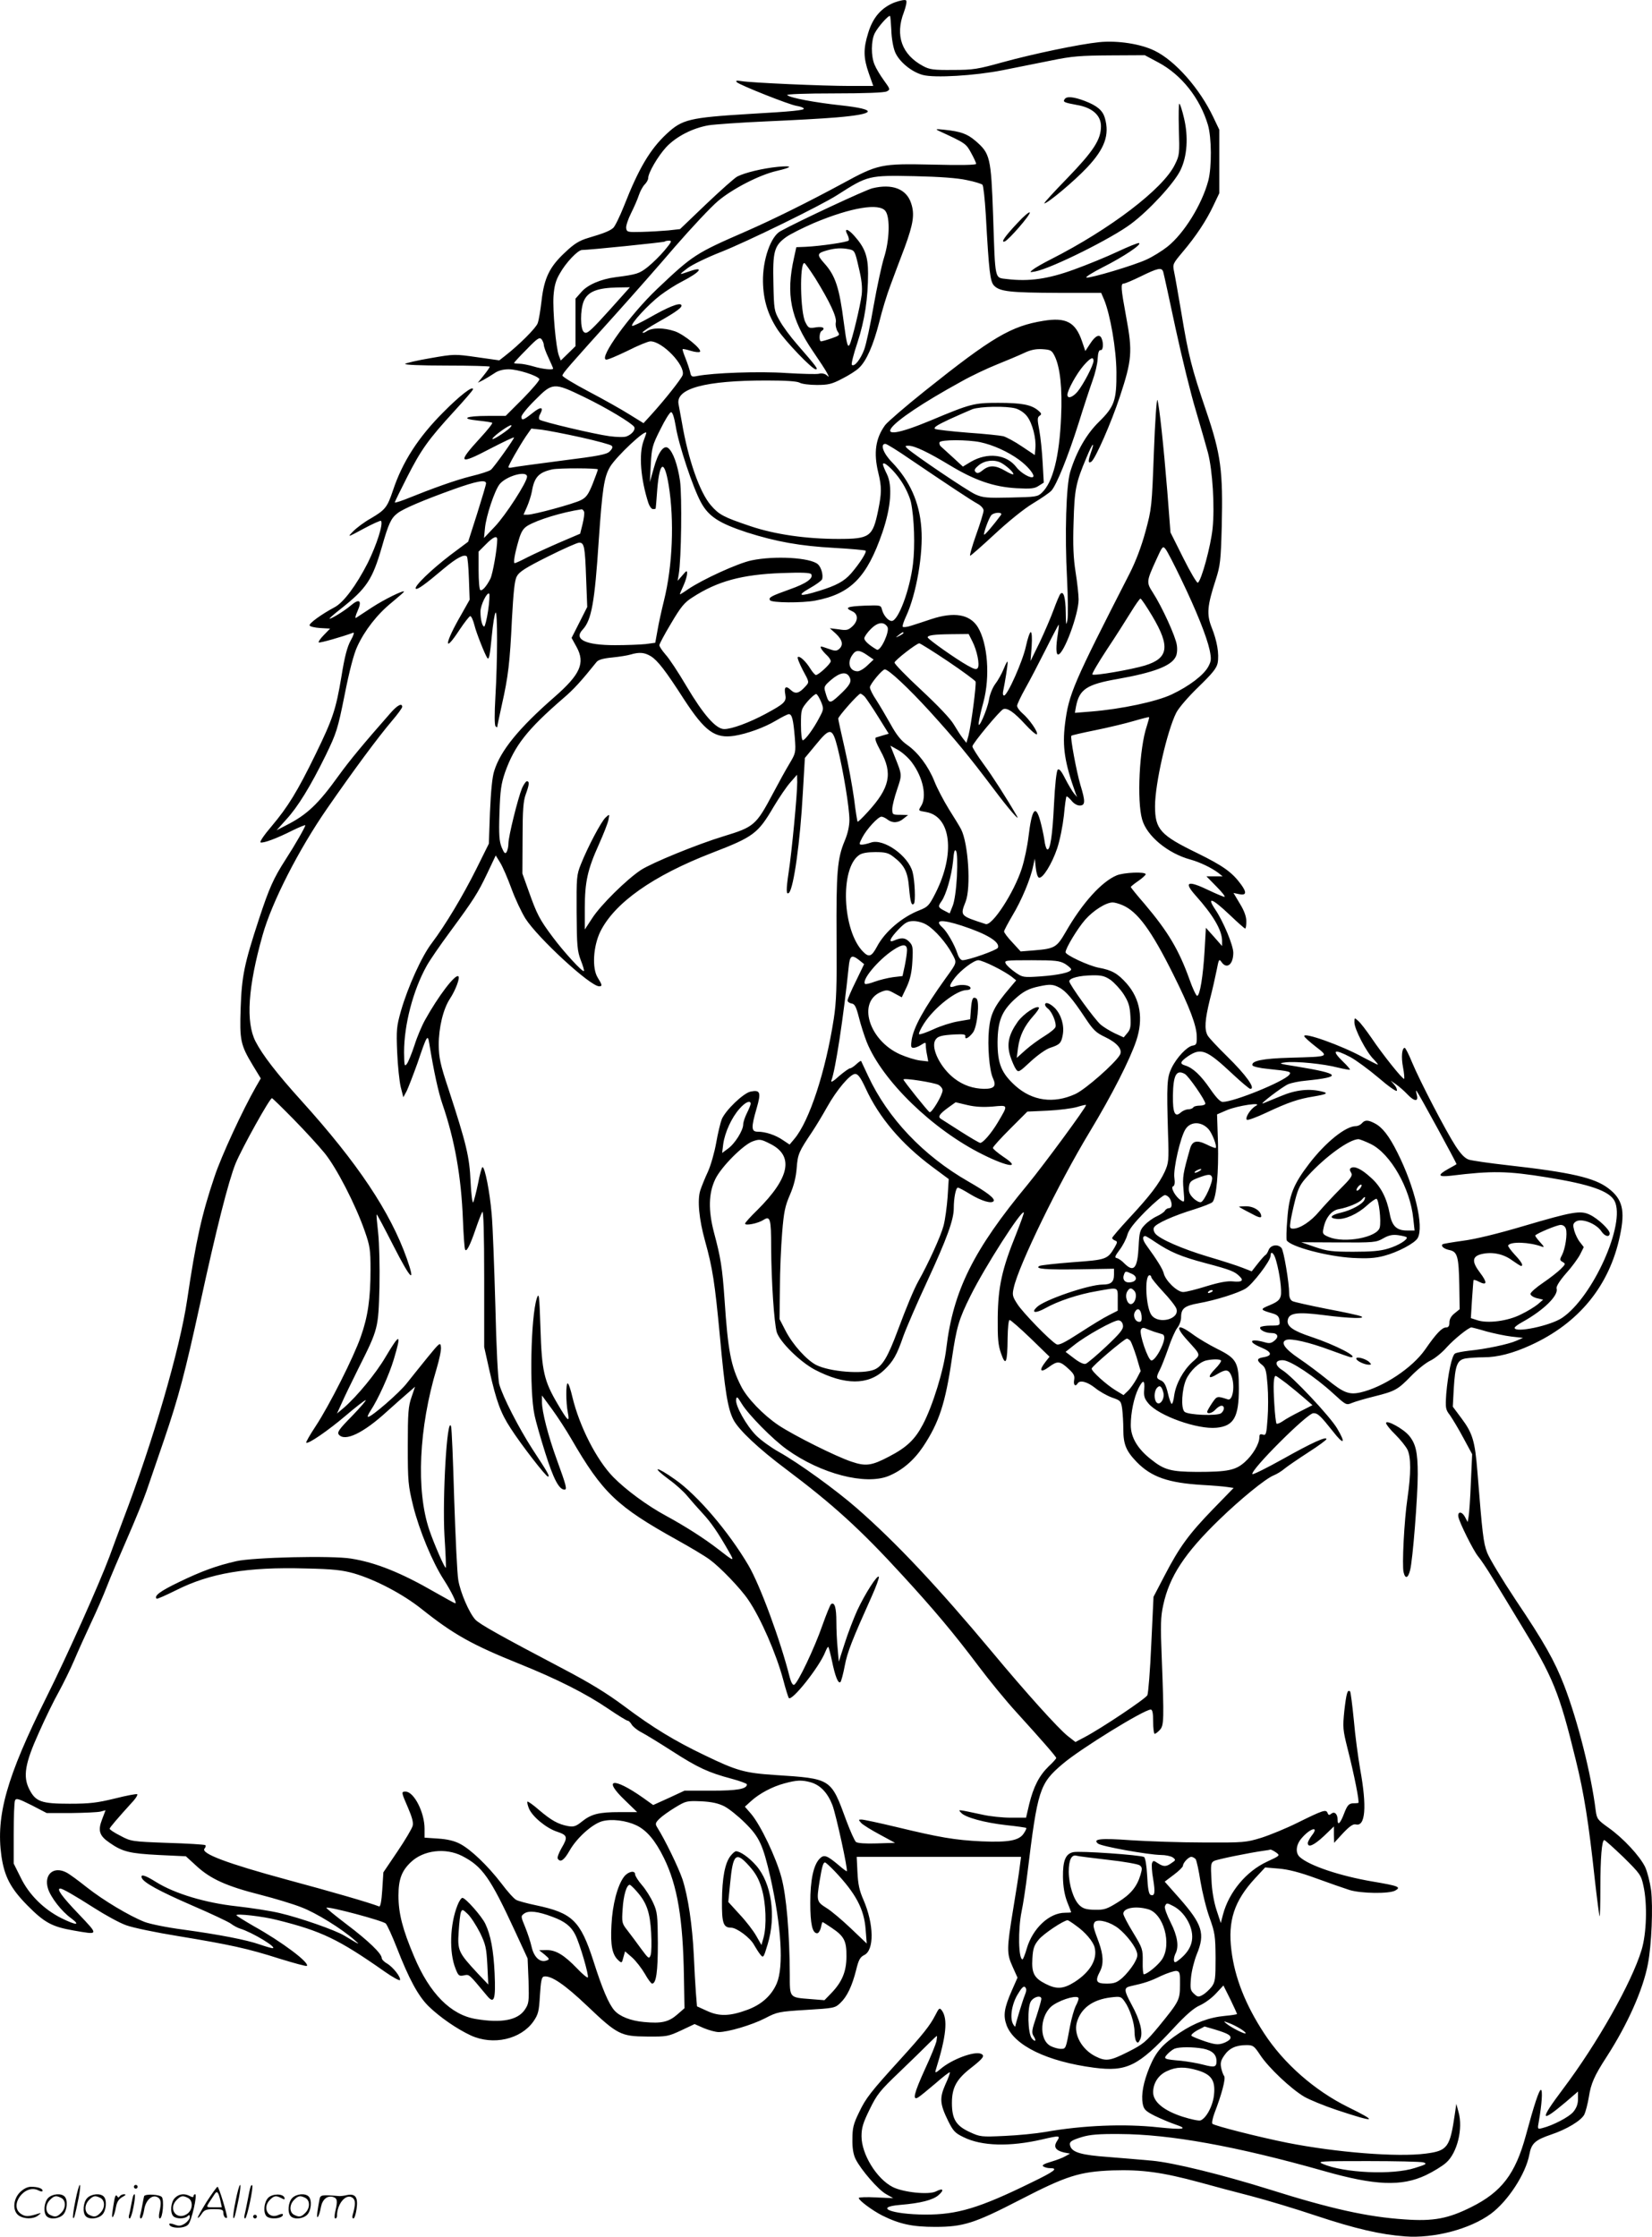 <svg version="1.0" xmlns="http://www.w3.org/2000/svg"
  viewBox="0 0 886.558 1199.872"
 preserveAspectRatio="xMidYMid meet">
<g transform="translate(-0.156,1200.111) scale(0.1,-0.1)"
fill="#000000" stroke="none">
<path d="M4802 11988 c-70 -28 -116 -80 -141 -163 -27 -86 -26 -134 3 -217
l24 -68 -127 0 c-143 0 -528 17 -581 26 -26 4 -32 3 -24 -6 15 -15 281 -121
321 -127 19 -3 36 -9 38 -14 6 -9 -61 -16 -290 -29 -325 -20 -362 -29 -446
-107 -89 -83 -150 -186 -228 -385 -23 -58 -50 -113 -59 -120 -19 -16 -48 -28
-136 -54 -46 -14 -74 -31 -122 -77 -83 -77 -112 -137 -126 -258 -6 -52 -15
-107 -21 -122 -9 -26 -102 -118 -174 -174 l-32 -25 -120 17 c-119 17 -122 17
-248 -5 -71 -12 -132 -26 -137 -31 -6 -5 83 -9 222 -9 128 0 232 -3 232 -6 0
-3 -14 -24 -32 -46 l-32 -40 30 15 c16 9 43 25 59 36 20 14 46 21 77 21 48 0
152 -33 164 -52 4 -5 -36 -52 -87 -104 l-94 -94 -95 0 c-119 0 -151 -15 -54
-25 38 -4 72 -9 77 -12 4 -2 -25 -39 -64 -81 -126 -137 -116 -147 55 -57 70
36 126 63 126 59 0 -9 -107 -159 -124 -173 -8 -7 -57 -23 -108 -35 -83 -21
-196 -61 -355 -125 -29 -11 -53 -18 -53 -15 0 3 30 64 66 135 75 147 112 200
253 354 56 61 101 113 101 118 0 21 -71 -34 -159 -123 -135 -135 -220 -267
-271 -421 -30 -89 -41 -103 -117 -148 -38 -21 -81 -54 -98 -72 -30 -31 -29
-31 58 16 48 26 91 45 93 42 14 -14 -23 -129 -71 -226 -62 -121 -130 -213
-179 -238 -69 -37 -137 -86 -133 -97 2 -6 27 -12 57 -14 l53 -3 -33 -34 c-19
-19 -31 -37 -28 -40 4 -5 129 31 185 52 7 3 2 -15 -13 -41 -19 -34 -33 -87
-50 -193 -30 -180 -47 -229 -139 -418 -97 -199 -149 -283 -235 -385 -41 -48
-67 -86 -60 -88 15 -5 86 21 173 65 37 18 67 30 67 27 0 -9 -56 -107 -106
-184 -65 -101 -88 -153 -143 -320 -79 -241 -92 -305 -98 -476 -6 -174 -1 -198
66 -309 l42 -69 -26 -45 c-72 -126 -185 -370 -222 -481 -69 -204 -100 -344
-147 -661 -39 -265 -184 -763 -345 -1184 -23 -60 -55 -148 -72 -194 -55 -147
-226 -530 -339 -756 -213 -427 -271 -634 -241 -850 16 -110 49 -174 140 -266
91 -92 132 -114 247 -134 138 -24 137 -27 25 91 -87 91 -118 134 -96 134 12 0
75 -36 180 -103 61 -39 139 -82 174 -94 35 -13 160 -39 278 -58 278 -46 372
-66 544 -121 78 -24 144 -42 147 -39 17 16 -133 129 -286 214 -50 29 -92 55
-92 58 0 10 143 -6 220 -26 236 -59 327 -102 575 -276 44 -31 81 -51 83 -46 5
16 -36 68 -68 88 -17 9 -30 23 -30 30 0 24 -72 93 -187 180 -62 47 -112 88
-110 90 10 9 306 -70 319 -85 8 -9 34 -66 58 -127 67 -172 116 -262 172 -317
61 -59 151 -121 226 -156 120 -55 268 -21 336 75 26 38 30 53 35 140 5 77 9
98 21 101 39 7 112 -43 232 -157 163 -155 181 -164 323 -165 105 -1 113 1 182
33 l72 34 50 -22 c27 -11 63 -21 79 -21 51 0 179 38 249 74 65 34 74 36 221
45 149 9 155 10 183 37 37 35 63 91 85 177 13 54 21 69 43 80 55 26 53 165 -4
297 -22 49 -29 85 -32 148 l-4 82 441 0 441 0 -7 -53 c-3 -28 -19 -130 -35
-226 -35 -214 -36 -239 -3 -311 l26 -58 -30 -68 c-42 -96 -48 -135 -28 -189
42 -108 218 -193 468 -226 176 -23 238 8 423 207 70 76 113 113 145 127 25 11
64 39 86 63 l41 44 37 -74 c20 -41 36 -77 36 -79 0 -2 -29 -7 -64 -10 -86 -8
-163 -37 -244 -91 -93 -62 -126 -100 -161 -183 -34 -83 -46 -148 -37 -198 6
-30 15 -39 64 -64 31 -15 82 -37 112 -47 72 -24 42 -29 -91 -15 -184 20 -407
11 -609 -25 -47 -8 -144 -18 -216 -21 -126 -6 -133 -5 -187 20 -75 34 -97 70
-97 157 0 83 25 128 104 189 65 51 75 65 51 75 -37 14 -155 -30 -215 -81 -27
-23 -32 -24 -27 -7 57 182 66 274 33 320 -13 16 -15 14 -36 -27 -27 -53 -66
-102 -185 -233 -161 -177 -187 -210 -223 -286 -31 -63 -36 -85 -36 -145 -1
-47 5 -82 17 -106 28 -57 123 -167 165 -189 l37 -21 -92 4 c-51 3 -93 1 -93
-3 0 -13 73 -67 126 -94 93 -46 161 -61 284 -61 151 0 211 19 455 145 250 129
319 151 497 158 158 5 268 -10 467 -64 69 -19 195 -53 278 -74 84 -22 240 -69
347 -105 211 -70 345 -101 477 -111 156 -12 349 39 461 121 92 68 188 215 207
319 11 59 31 77 116 106 84 28 162 75 179 108 7 15 18 57 24 93 11 72 29 114
96 217 111 172 195 359 221 497 20 102 28 308 17 397 -6 43 -20 98 -32 124
-29 59 -117 154 -196 210 -59 42 -63 48 -69 92 -24 195 -97 484 -170 673 -51
131 -106 229 -260 458 -73 110 -142 224 -153 254 -20 53 -25 96 -52 434 -13
164 -26 206 -85 285 l-47 63 5 95 c8 129 18 156 65 164 20 3 63 6 96 6 74 0
156 21 252 65 259 118 423 319 479 587 29 136 14 197 -63 255 -74 56 -199 85
-537 123 -99 11 -194 25 -210 30 -22 7 -43 29 -72 73 -52 80 -192 349 -234
450 -17 42 -35 77 -39 77 -15 0 -20 -49 -9 -105 6 -31 8 -59 6 -61 -6 -7 -117
132 -176 220 -27 39 -58 80 -70 90 -21 19 -21 19 -21 -8 0 -35 64 -159 103
-197 15 -16 26 -29 22 -29 -3 0 -38 18 -78 39 -118 65 -325 138 -316 113 2 -6
30 -31 62 -56 71 -55 74 -53 -138 -59 -147 -4 -210 -17 -202 -41 2 -6 39 -15
83 -19 118 -12 128 -15 114 -32 -31 -37 -296 -145 -357 -145 -13 0 -35 23 -68
71 -49 71 -91 111 -132 124 -32 9 -29 20 14 50 71 47 100 35 241 -97 46 -43
88 -78 93 -78 31 0 -22 74 -125 175 -51 50 -98 100 -104 112 -18 33 -14 84 12
191 14 53 30 125 37 160 11 58 13 61 26 42 28 -40 63 -13 63 50 0 40 -53 167
-96 231 -49 73 -18 62 75 -26 43 -41 81 -75 85 -75 3 0 6 17 6 38 0 26 -11 57
-35 96 l-34 57 28 -6 c41 -9 45 7 13 51 -48 66 -96 100 -234 168 -200 97 -228
128 -228 253 0 120 65 404 114 501 14 27 65 86 120 139 74 72 96 99 102 127 9
49 -3 119 -32 191 -28 71 -24 116 22 257 24 75 27 101 32 284 7 300 -4 386
-83 619 -79 232 -96 300 -134 530 -17 99 -34 198 -39 220 -8 39 -6 42 45 103
73 86 129 171 166 250 l32 67 0 170 0 170 -32 67 c-73 154 -204 303 -315 357
-75 37 -200 56 -298 46 -107 -11 -355 -63 -515 -107 -137 -38 -160 -42 -270
-42 -104 -1 -125 2 -160 21 -114 61 -151 164 -103 288 12 33 17 59 12 64 -5 5
-32 0 -62 -11z m-17 -150 c1 -41 10 -92 20 -116 21 -51 88 -107 149 -123 62
-17 279 -4 426 25 69 14 186 37 260 52 116 24 161 27 320 28 l185 1 73 -39
c124 -66 223 -191 266 -335 20 -68 21 -226 2 -299 -34 -128 -130 -283 -219
-354 -29 -23 -79 -54 -112 -69 -66 -31 -301 -101 -323 -97 -8 2 32 27 89 56
109 55 211 123 193 129 -6 2 -57 -19 -115 -46 -57 -27 -162 -70 -234 -96 -140
-51 -241 -65 -359 -51 -68 9 -63 -17 -75 344 -11 309 -16 330 -94 397 -44 38
-80 51 -167 60 -46 5 -51 4 -30 -6 143 -66 146 -68 173 -118 15 -27 27 -53 27
-59 0 -6 -80 -8 -233 -4 -280 6 -292 3 -487 -103 -183 -99 -371 -192 -515
-255 -271 -118 -285 -127 -478 -310 -145 -138 -313 -370 -273 -378 8 -2 59 20
115 47 55 28 111 51 123 51 65 0 189 -130 173 -181 -7 -20 -91 -127 -167 -211
l-43 -47 -76 47 c-41 26 -139 81 -217 122 -78 41 -142 80 -142 86 0 12 30 46
286 330 89 99 233 262 320 364 88 101 190 210 228 242 79 67 224 141 315 162
87 20 90 30 6 22 -80 -8 -176 -31 -217 -52 -15 -8 -90 -75 -167 -148 l-140
-134 -63 -7 c-35 -3 -99 -7 -143 -8 -75 -2 -80 -1 -83 20 -2 12 10 48 26 80
16 32 35 75 42 97 7 21 21 47 31 57 11 11 19 26 19 34 0 29 52 118 97 167 54
57 141 102 228 117 33 5 173 15 310 21 138 6 305 15 373 21 218 18 227 43 26
65 -139 15 -273 40 -288 55 -6 5 96 9 253 9 165 0 270 4 282 11 19 10 18 12
-16 59 -19 26 -42 64 -50 84 -20 47 -19 129 1 169 18 35 75 99 82 92 2 -2 5
-37 7 -77z m405 -803 c41 -8 79 -20 84 -25 5 -5 13 -78 18 -162 17 -307 23
-358 45 -380 31 -31 87 -37 341 -38 l233 0 16 -37 c33 -80 65 -264 66 -388 1
-151 -10 -185 -95 -268 -66 -65 -119 -157 -153 -267 -22 -73 -30 -335 -17
-575 5 -99 6 -198 2 -220 -7 -34 -8 -28 -9 40 -1 81 -12 119 -29 100 -5 -6
-21 -44 -36 -85 -15 -41 -49 -120 -75 -175 l-49 -100 6 78 c3 47 1 77 -5 77
-5 0 -17 -35 -26 -77 -17 -79 -99 -263 -117 -263 -6 0 -8 10 -5 23 10 48 25
141 24 156 0 9 -9 -6 -20 -34 -11 -27 -32 -65 -47 -84 -14 -19 -29 -56 -33
-83 -9 -56 -62 -174 -55 -123 2 17 13 66 25 109 37 138 23 316 -30 403 -43 69
-127 83 -249 43 -36 -12 -84 -28 -107 -35 -23 -8 -45 -10 -47 -6 -3 4 6 30 19
58 54 117 92 335 81 471 -10 139 -62 254 -158 354 -47 48 -64 98 -35 98 7 0
67 -37 132 -82 192 -130 330 -222 364 -240 18 -10 31 -25 31 -36 0 -10 -18
-69 -40 -130 -22 -62 -36 -112 -32 -112 4 0 63 52 131 115 73 68 157 136 205
165 45 27 90 58 100 69 28 31 90 185 146 362 28 90 62 193 75 229 13 36 26 88
27 115 2 34 7 49 16 48 13 -3 17 34 6 61 -10 27 -33 18 -61 -25 l-27 -41 -18
53 c-35 102 -85 129 -207 109 -173 -28 -274 -87 -636 -376 -104 -83 -200 -166
-213 -183 -52 -71 -63 -149 -37 -256 19 -78 18 -109 -1 -203 -29 -141 -45
-152 -213 -152 -174 0 -340 24 -471 68 -146 49 -170 62 -214 113 -60 70 -121
244 -155 444 -7 39 -15 83 -18 98 -16 84 142 127 472 127 103 0 164 -4 178
-12 12 -7 54 -12 92 -12 60 0 80 4 135 33 36 18 77 44 91 58 40 37 77 121 109
246 15 62 42 150 60 197 17 47 52 139 77 205 46 126 54 177 34 236 -25 77
-102 106 -208 80 -37 -9 -393 -175 -493 -230 -52 -28 -96 -153 -94 -271 2 -99
26 -177 79 -258 43 -64 185 -212 204 -212 15 0 6 12 -99 133 -36 41 -79 99
-95 129 -29 51 -30 59 -33 199 -4 170 4 202 68 248 22 16 90 50 150 76 198 83
352 109 384 63 25 -35 21 -157 -8 -248 -13 -41 -38 -158 -56 -259 -17 -100
-40 -207 -51 -236 -20 -53 -53 -94 -66 -81 -4 4 9 57 30 119 39 119 57 238 57
372 0 91 -17 137 -73 200 -36 41 -58 44 -37 6 6 -12 9 -25 6 -30 -6 -9 -150
-30 -231 -34 l-50 -2 -12 -55 c-45 -199 -19 -327 101 -503 35 -51 69 -103 76
-117 12 -23 12 -24 -3 -11 -10 8 -27 11 -41 7 -13 -3 -92 -1 -175 4 -143 10
-392 1 -478 -16 -29 -6 -33 -4 -38 22 -4 16 -15 49 -25 74 -10 25 -17 46 -15
48 2 2 22 -2 44 -9 23 -7 44 -9 49 -5 12 13 -85 93 -135 110 -59 20 -122 20
-151 0 -12 -8 -22 -11 -22 -6 0 4 38 30 85 56 99 56 133 81 122 92 -11 12 -72
-13 -170 -69 -48 -27 -90 -47 -93 -44 -10 10 87 115 151 164 33 25 85 58 115
73 101 52 125 85 40 55 -58 -20 -58 -20 -8 18 24 18 104 57 178 86 142 56 540
251 625 306 164 105 168 106 415 101 136 -3 230 -10 280 -21z m-1621 -376
c-24 -29 -65 -69 -91 -90 -46 -36 -58 -40 -173 -55 -79 -10 -151 -41 -184 -80
l-31 -35 0 -127 0 -128 -40 -39 -39 -38 -10 26 c-16 42 -34 242 -29 320 4 54
12 84 34 121 32 58 97 126 119 126 38 0 439 41 444 45 2 3 13 5 24 5 16 0 11
-9 -24 -51z m989 5 c30 -6 32 -10 52 -98 16 -65 20 -106 16 -145 -7 -59 -52
-246 -65 -269 -10 -18 -16 4 -31 118 -24 188 -45 253 -106 320 -40 45 -38 53
16 68 43 12 78 14 118 6z m-181 -156 c77 -125 116 -207 110 -236 -3 -14 2 -36
9 -48 14 -21 13 -22 -32 -38 -26 -9 -51 -16 -56 -16 -12 0 -10 48 2 55 24 15
8 26 -29 20 -37 -6 -41 -5 -57 27 -28 52 -32 318 -6 318 4 0 30 -37 59 -82z
m1867 35 c3 -10 33 -146 66 -302 34 -157 83 -357 110 -445 26 -89 55 -189 64
-223 25 -95 37 -291 25 -407 -10 -96 -60 -279 -79 -291 -5 -3 -40 56 -78 132
l-69 138 -17 220 c-20 246 -43 460 -53 490 -4 11 -13 -115 -19 -280 -11 -293
-12 -303 -45 -425 -22 -81 -52 -160 -85 -225 -303 -592 -327 -647 -347 -808
-15 -122 -2 -207 57 -372 l8 -20 -17 20 c-9 11 -30 46 -47 79 -21 42 -33 55
-40 48 -7 -7 -15 -84 -20 -184 -8 -170 -21 -253 -37 -243 -5 2 -12 26 -15 52
-4 27 -14 72 -22 101 -25 90 -45 64 -63 -86 -6 -51 -22 -127 -36 -170 -41
-128 -159 -310 -194 -298 -139 45 -137 44 -107 121 29 76 14 313 -25 388 -6
12 -35 60 -65 107 -29 47 -64 114 -78 150 -32 80 -87 154 -146 195 -33 23 -57
53 -89 111 -24 43 -59 102 -77 130 -19 28 -34 58 -34 68 0 16 66 96 80 96 20
0 126 -99 242 -226 136 -150 204 -232 345 -419 74 -99 144 -180 121 -140 -55
95 -130 212 -178 277 -33 45 -60 88 -60 95 0 15 148 193 166 200 22 8 57 -16
116 -80 31 -34 60 -59 64 -55 9 10 -41 82 -78 113 -15 13 -28 31 -28 40 0 8
20 50 44 93 24 42 73 137 110 210 36 72 68 132 69 132 2 0 0 -21 -4 -47 -11
-67 -11 -113 1 -113 30 0 110 215 110 295 0 24 -7 90 -16 146 -12 76 -15 144
-11 268 5 176 11 210 70 349 32 78 47 92 22 22 -15 -43 -14 -57 3 -46 21 13
108 211 154 351 64 194 68 240 34 422 -30 163 -31 183 -13 183 7 0 49 18 92
39 90 44 111 49 119 24z m-2913 -140 c-28 -32 -80 -89 -115 -127 -56 -59 -68
-67 -81 -56 -20 16 -20 118 -1 165 22 52 72 72 184 74 l64 1 -51 -57z m-411
-252 c0 -9 11 -40 25 -69 14 -30 25 -56 25 -58 0 -9 -58 -3 -104 11 -27 8 -62
15 -78 15 -15 0 -28 2 -28 4 0 2 30 35 68 73 57 59 69 67 80 54 6 -8 12 -22
12 -30z m2742 -61 c29 -60 41 -173 34 -325 -9 -214 -44 -351 -103 -407 -23
-22 -33 -23 -168 -26 -127 -3 -149 -1 -189 17 -41 18 -330 213 -366 247 -12
12 -12 14 7 14 33 0 106 -35 222 -105 134 -81 236 -116 358 -123 77 -4 97 -2
119 13 l27 17 -6 107 c-3 58 -11 137 -18 174 -11 58 -11 70 2 78 12 8 10 13
-9 29 -37 30 -87 40 -213 40 -130 0 -147 -4 -364 -95 -353 -147 -256 -22 163
208 56 32 144 73 194 93 50 20 114 47 142 60 37 18 65 24 101 22 46 -3 51 -6
67 -38z m208 -25 c0 -23 -55 -127 -85 -164 -27 -32 -55 -41 -55 -18 0 25 49
113 85 155 38 44 55 52 55 27z m-2733 -194 c122 -59 254 -139 268 -160 8 -15
-12 -40 -41 -51 -12 -5 -53 -4 -91 1 -82 11 -365 78 -376 89 -5 4 -4 18 3 29
21 40 5 43 -40 7 -50 -40 -60 -43 -60 -20 0 9 33 50 74 90 93 94 100 94 263
15z m2315 -61 c23 -7 48 -24 62 -43 28 -37 49 -117 44 -171 l-3 -36 -69 46
c-38 26 -83 50 -100 55 -17 4 -103 13 -191 19 -88 7 -167 16 -175 20 -11 7 9
20 75 51 50 23 106 47 125 55 43 15 181 18 232 4z m-1824 -96 c15 -97 93 -332
136 -409 41 -75 97 -111 246 -160 157 -50 286 -73 468 -83 89 -5 165 -12 169
-15 7 -8 -33 -70 -78 -122 -38 -43 -79 -65 -173 -94 -103 -32 -122 -27 -50 14
34 19 64 41 67 48 8 21 -4 65 -22 81 -40 36 -231 47 -356 21 -73 -15 -263
-102 -341 -155 -24 -17 -44 -29 -44 -27 0 3 9 24 20 48 11 24 19 53 19 64 0
17 -3 16 -25 -10 l-26 -30 6 35 c14 82 18 419 7 501 -13 87 -37 155 -63 176
-24 20 -55 -23 -78 -108 l-21 -74 5 95 c5 88 8 102 51 187 25 51 51 93 58 93
8 0 17 -29 25 -76z m-900 -17 c-39 -31 -92 -62 -83 -48 10 17 86 71 99 71 6
-1 -1 -11 -16 -23z m391 -42 c85 -19 159 -39 165 -45 7 -7 4 -16 -10 -30 -16
-17 -59 -25 -258 -50 -131 -17 -249 -33 -262 -36 -13 -3 -24 -3 -24 1 0 10 57
110 93 164 l30 43 55 -6 c31 -4 125 -22 211 -41z m351 23 c0 -2 -7 -21 -15
-43 -26 -72 -15 -204 26 -332 6 -18 17 -33 25 -33 8 0 14 1 14 3 1 1 5 49 9
106 13 149 38 158 61 20 31 -190 21 -434 -25 -619 -13 -52 -29 -125 -35 -161
l-12 -66 -51 -7 c-29 -3 -103 -6 -165 -6 -158 0 -223 31 -174 83 48 51 65 145
87 482 19 272 28 336 60 391 33 56 196 209 195 182z m1792 -49 c70 -15 149
-51 208 -94 48 -35 86 -82 76 -92 -11 -11 -66 20 -90 52 -53 69 -154 81 -244
29 l-43 -26 -52 48 c-29 26 -58 53 -66 60 -7 6 -10 17 -7 23 9 14 150 14 218
0z m111 -110 c28 -15 67 -50 67 -61 0 -5 -20 3 -43 17 -53 31 -86 32 -121 4
-21 -17 -30 -19 -39 -10 -9 10 -5 18 18 37 33 26 82 31 118 13z m-535 -99 c23
-34 45 -83 52 -112 18 -85 23 -236 11 -333 -17 -140 -79 -305 -114 -305 -19 0
-44 30 -52 60 -6 25 -7 25 -95 22 -93 -4 -108 -11 -65 -30 33 -15 33 -51 1
-81 -22 -20 -31 -23 -73 -16 l-48 6 33 -30 c35 -33 41 -61 16 -82 -13 -11 -23
-11 -60 3 -40 14 -43 14 -35 -1 5 -9 19 -25 30 -35 12 -11 21 -25 21 -32 0
-13 -65 -74 -80 -74 -4 0 -18 15 -29 33 -25 41 -59 72 -68 63 -4 -3 9 -35 27
-70 35 -64 35 -64 15 -86 -35 -39 -54 -44 -79 -21 -27 26 -38 18 -30 -24 7
-38 -5 -49 -107 -104 -88 -47 -180 -81 -221 -81 -44 0 -111 76 -203 231 -43
73 -93 149 -112 169 -18 21 -33 43 -33 50 0 6 28 59 63 117 52 88 71 112 114
139 135 88 267 123 479 131 111 4 153 2 159 -6 13 -22 -26 -50 -114 -81 -103
-37 -116 -44 -107 -59 9 -14 173 -15 242 -2 191 36 278 125 361 366 46 134 55
251 24 313 -11 22 -21 46 -21 52 0 23 60 -32 98 -90z m-1628 63 c0 -5 -13 -39
-28 -78 -23 -57 -35 -73 -63 -87 -39 -20 -253 -78 -286 -78 l-22 0 19 43 c10
23 22 60 26 82 13 77 37 102 109 118 35 8 245 7 245 0z m-380 -39 c0 -29 -114
-206 -173 -268 l-58 -61 5 51 c6 67 52 204 79 238 36 44 147 75 147 40z m-220
-36 c0 -7 -22 -80 -48 -163 l-48 -150 -95 -71 c-103 -79 -197 -169 -186 -181
8 -7 49 22 153 110 66 55 107 77 121 63 4 -4 9 -57 11 -119 l4 -113 -45 -80
c-90 -155 -97 -216 -9 -81 26 39 52 72 57 73 6 0 16 -22 23 -50 10 -41 57
-159 69 -175 9 -12 14 16 24 120 6 63 15 118 20 124 11 11 11 -255 -1 -455 -5
-86 -5 -149 1 -155 5 -5 9 -7 9 -4 0 4 11 57 25 120 34 151 43 226 54 461 8
143 14 206 26 227 12 24 46 46 166 106 82 41 158 75 169 75 27 0 31 -21 37
-190 l6 -155 -42 -83 -42 -83 27 -49 c47 -86 20 -147 -120 -269 -190 -166
-288 -286 -322 -395 -11 -33 -18 -110 -23 -221 l-6 -170 -67 -135 c-73 -146
-166 -301 -239 -398 -54 -70 -129 -236 -166 -365 -23 -82 -25 -100 -20 -221 3
-72 12 -156 19 -186 l14 -55 18 33 c9 19 35 86 58 150 51 151 55 156 63 107
25 -154 49 -263 71 -327 66 -192 101 -389 110 -623 3 -77 8 -147 11 -155 6
-21 26 16 58 110 14 41 30 82 35 90 6 10 10 -112 10 -355 l0 -370 29 -130 c36
-159 59 -224 113 -306 55 -86 189 -259 200 -259 12 0 1 19 -83 147 -73 113
-159 280 -178 348 -7 24 -16 197 -21 420 -6 209 -14 432 -20 495 -10 117 -36
250 -49 250 -4 0 -15 -40 -24 -88 -10 -48 -22 -94 -26 -101 -4 -7 -11 43 -14
111 -6 134 -22 201 -118 495 -45 135 -52 170 -53 238 0 94 24 193 60 248 31
47 56 115 45 121 -18 11 -108 -108 -178 -234 -17 -30 -43 -91 -57 -136 -15
-45 -33 -90 -41 -100 -13 -17 -14 -10 -15 62 0 147 48 332 121 463 17 31 73
112 124 181 131 178 151 210 202 317 l45 95 24 -39 c13 -21 40 -83 60 -138 20
-55 54 -127 75 -161 67 -105 348 -364 396 -364 18 0 17 7 -8 47 -31 50 -24
167 14 246 77 155 282 300 600 423 223 86 246 103 331 248 30 50 70 109 90
131 l35 40 1 -40 c0 -66 -29 -373 -46 -483 -14 -94 -14 -125 2 -110 25 26 60
274 74 535 l11 188 58 70 c78 96 90 94 118 -17 30 -121 63 -320 63 -385 0 -34
-9 -74 -25 -112 -40 -95 -46 -169 -44 -520 2 -266 -1 -346 -15 -436 -44 -283
-131 -548 -211 -643 l-26 -31 -36 24 c-39 27 -93 45 -135 45 -35 0 -36 22 -6
125 25 86 20 101 -33 90 -39 -9 -133 -99 -154 -148 -7 -18 -21 -75 -30 -127
-9 -51 -29 -121 -44 -154 -16 -34 -34 -79 -41 -100 -17 -52 -7 -156 25 -271
41 -147 53 -226 80 -513 27 -295 42 -388 73 -448 29 -55 137 -156 280 -263
253 -190 399 -322 627 -571 167 -182 275 -310 408 -487 57 -76 148 -187 203
-247 140 -154 214 -239 214 -246 0 -3 -18 -24 -41 -45 -51 -50 -81 -109 -104
-202 l-17 -73 -82 0 c-44 0 -112 7 -151 16 -141 30 -132 29 -116 11 20 -25
126 -54 243 -67 56 -6 105 -13 107 -15 2 -3 -4 -16 -13 -29 -25 -39 -82 -49
-226 -43 -145 7 -226 21 -458 77 -92 22 -176 40 -187 40 -17 0 -17 -1 -2 -18
9 -10 54 -38 99 -62 l83 -45 -99 -3 c-59 -2 -103 1 -111 8 -7 6 -30 57 -51
113 -84 229 -79 226 -384 246 -164 11 -205 23 -377 106 -159 76 -278 148 -430
262 -95 71 -187 127 -330 202 -337 177 -447 239 -470 263 -33 35 -81 146 -92
213 -6 33 -15 229 -22 435 -6 206 -13 382 -17 390 -21 58 -47 -379 -35 -590 6
-91 9 -167 7 -169 -5 -6 -64 130 -89 204 -71 211 -56 546 40 865 14 47 25 98
23 114 -3 28 -6 26 -73 -56 -38 -47 -88 -109 -110 -137 -38 -50 -189 -181
-208 -181 -5 0 1 15 13 33 40 60 100 192 125 276 42 141 34 144 -44 13 -52
-89 -153 -211 -223 -272 l-38 -32 25 55 c13 30 54 115 91 189 106 211 106 213
112 436 2 112 -1 233 -7 289 -6 53 -10 97 -8 99 2 2 43 -76 92 -172 91 -178
119 -205 70 -65 -89 251 -264 513 -565 846 -133 147 -210 247 -247 319 -53
103 -41 292 38 571 49 175 193 458 347 680 142 205 270 378 348 470 30 35 54
68 54 74 0 22 -25 10 -61 -31 -146 -166 -220 -255 -280 -338 -110 -153 -170
-210 -283 -267 l-50 -26 51 57 c63 68 131 179 213 346 57 118 64 138 101 323
25 127 49 220 68 260 39 85 106 172 185 236 36 30 66 56 66 58 0 11 -107 -42
-170 -83 -41 -27 -81 -53 -87 -57 -7 -5 -4 11 7 35 26 58 11 71 -37 30 -35
-30 -113 -77 -113 -69 0 2 26 25 58 50 142 112 172 158 223 334 36 126 49 154
84 181 31 24 136 69 300 128 123 44 175 54 175 32z m526 -152 c3 -7 -1 -37 -8
-66 l-13 -52 -110 -47 c-60 -26 -138 -62 -172 -79 -34 -18 -65 -32 -69 -32 -9
0 0 51 21 123 13 45 24 63 48 78 54 32 184 72 290 88 4 0 10 -5 13 -13z m2237
-18 c-41 -55 -86 -108 -90 -105 -5 6 25 88 38 104 15 17 65 18 52 1z m-2703
-131 c0 -49 -24 -185 -37 -211 -21 -41 -44 -67 -54 -60 -5 3 -9 50 -9 106 l0
100 39 39 c39 40 61 49 61 26z m3670 -212 c83 -172 137 -308 153 -380 10 -49
9 -60 -7 -90 -25 -46 -103 -105 -196 -149 -82 -39 -272 -79 -433 -92 l-87 -7
6 34 c18 93 58 119 225 148 191 34 284 69 309 117 8 13 11 40 7 65 -6 44 -78
203 -129 282 -35 54 -34 60 18 174 34 75 36 77 51 58 9 -11 46 -83 83 -160z
m-3719 -170 c-7 -47 -17 -85 -21 -85 -10 0 -20 37 -20 80 0 35 36 108 47 96 3
-3 1 -44 -6 -91z m3565 -30 c96 -162 87 -225 -40 -264 -73 -22 -274 -57 -282
-48 -4 3 32 64 78 134 47 70 104 161 129 201 24 39 47 72 51 72 4 0 33 -43 64
-95z m-1422 -57 c14 -23 -37 -133 -57 -122 -41 24 -67 47 -67 61 0 8 16 31 35
50 37 37 70 41 89 11z m86 -33 c0 -2 -10 -9 -22 -15 -22 -11 -22 -10 -4 4 21
17 26 19 26 11z m370 -45 c25 -49 40 -124 29 -142 -7 -10 -18 -8 -55 13 -61
34 -214 142 -214 151 0 11 32 16 127 17 l93 1 20 -40z m-132 -106 c79 -53 146
-103 149 -109 5 -15 -23 -232 -38 -290 l-11 -39 -19 24 c-11 14 -33 48 -49 75
-18 31 -86 102 -175 185 -80 74 -144 140 -143 147 3 13 117 102 133 103 5 0
74 -43 153 -96z m-433 33 l35 -24 -33 -31 c-18 -18 -42 -32 -53 -32 -43 0 -58
46 -28 88 19 28 37 28 79 -1z m-1161 -6 c37 -23 79 -77 178 -231 113 -173 166
-212 271 -196 68 11 160 44 222 81 32 19 63 35 70 35 17 0 24 -29 32 -126 6
-80 5 -83 -29 -140 -20 -33 -59 -104 -88 -159 -91 -171 -101 -180 -265 -230
-139 -42 -384 -142 -444 -181 -77 -51 -215 -187 -261 -258 l-40 -61 0 115 c0
140 15 207 75 340 25 56 49 116 52 134 6 31 6 31 -15 12 -23 -20 -95 -156
-133 -251 -23 -57 -24 -71 -23 -260 1 -178 4 -206 22 -254 12 -30 20 -57 17
-59 -7 -7 -106 100 -167 182 -71 95 -85 122 -129 246 l-34 95 1 190 c0 152 4
199 17 235 19 52 21 70 6 70 -5 0 -17 -17 -26 -37 -22 -54 -73 -259 -73 -297
0 -17 -5 -38 -10 -46 -7 -11 -13 -6 -26 25 -13 33 -16 65 -12 185 4 123 9 156
30 218 51 143 118 229 311 396 58 49 99 95 181 197 9 11 38 19 83 23 39 4 83
11 99 16 47 14 75 11 108 -9z m1066 -111 c14 -26 3 -45 -56 -100 -51 -47 -55
-46 -74 21 -8 26 -4 32 33 64 46 39 81 45 97 15z m-152 -134 c15 -37 14 -41
-9 -84 -31 -60 -77 -122 -89 -122 -6 0 -10 35 -10 83 0 81 1 84 36 126 20 23
41 40 46 39 6 -2 17 -21 26 -42z m235 27 c8 -10 41 -58 72 -108 l56 -90 -28
-8 c-15 -5 -34 -10 -40 -12 -9 -3 -1 -26 24 -72 67 -121 50 -198 -68 -327 -28
-31 -53 -55 -55 -53 -2 2 -11 57 -19 123 -9 65 -31 187 -50 269 -19 83 -35
155 -35 161 0 12 108 134 119 134 4 0 15 -8 24 -17z m1513 -157 c-40 -117 -54
-402 -25 -501 25 -89 138 -182 259 -215 51 -14 113 -44 149 -71 l24 -19 -44 0
-43 0 54 -55 c30 -30 49 -55 43 -55 -6 0 -44 16 -84 35 -114 55 -137 46 -71
-28 94 -105 141 -185 142 -242 l0 -29 -43 49 -44 49 -7 -124 c-8 -135 -25
-241 -40 -241 -5 0 -24 39 -41 88 -57 159 -115 256 -241 405 -41 47 -74 88
-74 91 0 2 18 17 40 32 22 15 40 32 40 36 0 15 -118 10 -156 -6 -81 -34 -184
-148 -273 -303 -48 -83 -59 -90 -168 -99 l-74 -6 -44 48 c-25 26 -45 53 -45
59 0 6 21 45 45 86 48 79 98 198 111 265 l9 40 5 -49 c3 -27 10 -51 17 -53 20
-7 70 74 98 157 15 45 30 122 36 176 5 54 11 99 14 102 2 3 14 -7 26 -21 12
-16 30 -27 45 -27 30 0 31 21 4 109 -21 70 -56 258 -49 265 2 3 60 16 129 30
69 14 161 36 205 49 44 13 81 22 83 21 2 -1 -4 -23 -12 -48z m-1260 -196 c60
-81 81 -184 48 -234 -15 -24 -15 -24 27 -31 135 -23 158 -224 51 -435 -34 -67
-41 -74 -86 -92 -93 -36 -186 -115 -228 -195 -29 -54 -43 -59 -74 -28 -112
112 -126 447 -22 519 15 11 45 16 87 16 53 0 70 -4 97 -25 59 -45 77 -80 84
-166 7 -77 13 -99 26 -86 10 10 5 126 -7 170 -23 88 -157 182 -224 158 -17 -6
-39 -11 -48 -11 -16 0 -16 3 2 38 24 46 85 112 103 112 7 0 22 -7 32 -15 27
-21 59 -19 87 5 l24 19 -42 1 c-41 0 -43 1 -43 31 0 17 12 64 26 105 27 81 28
75 -15 182 l-21 53 41 -23 c23 -13 57 -43 75 -68z m241 -611 c-4 -71 -13 -134
-23 -158 l-16 -40 -29 15 c-33 17 -35 22 -15 50 25 35 54 136 62 213 5 57 9
69 17 56 6 -12 7 -64 4 -136z m887 -153 c82 -34 156 -135 274 -372 88 -176
126 -277 126 -334 1 -39 -2 -45 -22 -48 -30 -5 -85 -63 -113 -120 -25 -52 -27
-85 -19 -357 5 -140 3 -153 -18 -200 -30 -64 -79 -129 -191 -249 -50 -54 -91
-102 -91 -106 0 -4 7 -11 16 -14 13 -5 13 -9 -3 -37 -38 -64 -44 -66 -223 -79
-91 -7 -172 -16 -180 -20 -29 -16 34 -21 218 -18 l182 3 0 -31 c0 -40 -16 -54
-61 -54 -74 0 -314 -82 -353 -121 -33 -31 -8 -35 45 -6 67 38 177 75 278 92
118 21 111 24 111 -45 l0 -60 -47 -24 c-27 -13 -97 -56 -157 -95 -82 -53 -112
-68 -125 -61 -32 17 -182 171 -210 216 -26 40 -28 49 -19 87 26 120 241 561
408 837 119 197 215 386 249 487 40 118 22 225 -51 308 -48 54 -79 72 -151 85
-55 11 -177 68 -177 83 0 21 64 127 105 174 44 50 112 93 148 93 10 0 32 -6
51 -14z m-1048 -107 c43 -26 104 -96 135 -154 27 -50 28 -45 -34 -131 -119
-166 -172 -263 -183 -331 -5 -36 -4 -43 10 -43 9 0 28 7 41 16 24 15 25 15 25
-4 0 -11 3 -34 7 -52 l6 -33 -44 5 c-25 3 -73 18 -107 33 -168 75 -231 282
-102 335 30 12 37 12 72 -8 l39 -21 27 57 c19 42 27 79 30 138 4 74 2 84 -18
104 -21 21 -41 23 -82 5 -31 -13 -20 13 25 60 37 38 50 45 82 45 21 0 53 -9
71 -21z m188 -4 c134 -44 205 -87 193 -118 -5 -13 -158 -67 -190 -67 -9 0 -21
15 -27 35 -16 49 -56 118 -80 140 -47 42 -7 46 104 10z m-295 -132 c0 -16 -6
-53 -12 -83 l-12 -55 -51 -6 c-29 -4 -73 -15 -98 -24 -26 -10 -49 -15 -52 -12
-20 20 69 127 150 181 52 35 76 34 75 -1z m-256 -53 l26 -21 -44 -91 c-25 -50
-45 -97 -45 -104 0 -7 10 -14 21 -16 17 -2 25 -16 40 -75 10 -40 29 -99 42
-132 84 -208 354 -470 622 -603 138 -69 209 -77 112 -13 -31 21 -57 43 -57 48
0 6 42 52 93 103 l92 92 110 5 c61 3 131 12 158 20 26 8 47 13 47 10 0 -13
-226 -320 -314 -427 -290 -350 -399 -568 -436 -878 -13 -114 -73 -309 -126
-409 -42 -80 -87 -123 -182 -172 -93 -49 -125 -53 -201 -27 -82 27 -308 140
-391 195 -82 55 -170 146 -202 211 -54 106 -70 190 -88 462 -12 173 -21 228
-57 362 -31 119 -29 210 7 285 31 66 153 188 203 204 34 12 43 11 90 -13 131
-64 108 -182 -67 -356 -36 -35 -66 -68 -66 -73 0 -13 70 1 99 20 36 23 41 6
41 -147 1 -183 16 -406 30 -455 16 -52 124 -159 205 -202 160 -83 286 -84 373
0 47 45 67 80 101 179 17 47 75 181 130 299 104 225 141 327 141 388 0 55 11
111 22 111 6 0 35 -16 66 -35 61 -37 116 -53 126 -37 8 14 -35 47 -136 105
-241 138 -432 339 -538 567 -19 41 -36 77 -37 79 -2 3 -13 -5 -26 -17 -13 -12
-28 -22 -34 -22 -5 0 -32 -19 -59 -42 -29 -27 -45 -36 -41 -24 22 56 66 346
93 609 6 63 16 69 57 37z m725 -34 c37 -18 78 -43 92 -54 l25 -20 -33 -39
c-84 -99 -104 -138 -113 -223 -9 -89 2 -221 21 -262 20 -43 8 -58 -47 -58 -59
1 -112 19 -159 55 -74 56 -127 161 -104 205 12 22 32 28 110 32 42 2 54 0 52
-10 -4 -21 19 -9 41 20 24 32 37 171 18 183 -19 11 -24 0 -29 -59 l-4 -53 -64
-11 c-36 -6 -96 -25 -134 -43 -39 -18 -73 -29 -76 -26 -4 3 8 29 26 57 55 86
175 180 230 180 11 0 20 4 20 10 0 16 -47 23 -80 12 -38 -14 -39 -2 -4 44 33
42 102 94 126 94 10 0 49 -15 86 -34z m380 14 c17 -11 32 -24 32 -29 0 -16
-67 -31 -167 -38 -90 -6 -94 -5 -133 22 -23 16 -46 37 -51 47 -9 17 -2 18 138
18 130 0 152 -3 181 -20z m244 -86 c20 -15 52 -49 70 -77 26 -41 33 -63 36
-117 3 -54 1 -70 -16 -90 l-20 -24 -48 22 c-27 13 -61 34 -75 46 -33 28 -169
216 -169 233 0 17 54 31 124 32 49 1 67 -4 98 -25z m-277 -40 c36 -18 73 -62
140 -163 43 -65 58 -80 107 -103 65 -31 95 -67 80 -95 -24 -44 -185 -186 -240
-211 -116 -53 -230 -37 -321 44 -75 68 -96 118 -96 234 1 113 22 166 91 230
46 42 75 58 134 70 55 12 73 11 105 -6z m1564 -374 c31 -17 99 -67 151 -111
52 -45 96 -76 98 -69 2 6 -4 21 -14 32 l-19 22 30 -21 c17 -12 43 -35 59 -52
38 -40 61 -41 51 -4 -4 16 -5 26 -2 23 11 -13 218 -392 215 -394 -1 -2 -22
-13 -45 -26 -59 -33 -55 -44 15 -36 221 27 302 26 517 -9 229 -37 333 -73 361
-126 62 -120 -117 -518 -282 -628 -63 -42 -254 -82 -254 -53 0 5 19 19 43 32
112 62 194 142 182 179 -3 10 16 41 50 80 31 34 65 81 76 102 l20 40 -20 26
c-12 14 -25 42 -31 62 -8 30 -7 38 7 48 29 22 111 -9 139 -52 18 -27 44 -33
44 -10 0 20 -64 80 -107 100 -50 24 -93 16 -355 -61 -138 -41 -261 -71 -326
-79 -57 -8 -106 -16 -109 -19 -10 -10 8 -25 38 -31 42 -9 49 -35 52 -187 l2
-130 -27 -22 c-18 -14 -28 -31 -28 -49 0 -19 -5 -27 -18 -27 -22 0 -54 -34
-112 -118 -69 -99 -225 -203 -349 -231 -60 -13 -90 -1 -176 69 -42 34 -111 86
-153 114 -77 52 -100 87 -68 99 26 10 125 -13 235 -54 57 -21 108 -39 112 -39
46 0 -85 67 -211 109 -97 32 -132 56 -128 88 5 41 48 48 195 29 138 -18 231
-20 198 -6 -11 5 -94 23 -185 40 -90 18 -172 36 -182 41 -12 6 -18 21 -18 42
0 56 -29 229 -41 243 -19 23 -58 17 -69 -10 -5 -13 -12 -25 -17 -27 -4 -2 -23
-23 -41 -46 l-33 -42 -49 19 c-27 11 -111 38 -186 60 -137 41 -259 94 -283
124 -7 9 -11 23 -7 31 7 21 106 65 218 99 47 15 91 32 97 39 21 26 33 162 29
316 l-5 154 51 22 c57 25 201 46 156 23 -27 -15 -58 -63 -47 -74 4 -4 51 13
104 38 119 56 173 74 254 87 71 12 81 18 47 26 -69 18 -143 10 -223 -24 -44
-18 -87 -36 -95 -39 -27 -10 104 90 135 103 17 7 59 16 95 19 198 20 187 37
-50 76 -96 15 -101 17 -60 22 58 7 206 -8 282 -28 33 -8 62 -13 64 -11 2 2
-14 21 -36 42 -65 63 -51 72 39 25z m-889 -90 c20 -11 110 -141 110 -159 0 -6
-13 -11 -29 -11 -17 0 -33 -4 -36 -10 -3 -5 -16 -10 -27 -10 -12 0 -30 -8 -40
-17 -31 -28 -43 -3 -42 91 2 110 18 141 64 116z m-1713 -77 c72 -157 192 -298
357 -421 l89 -66 -6 -96 c-4 -52 -13 -122 -22 -155 -14 -54 -82 -203 -134
-295 -25 -45 -61 -131 -112 -267 -52 -140 -82 -191 -125 -209 -62 -26 -240
-12 -313 25 -51 27 -124 107 -163 182 l-33 64 2 165 c0 91 6 225 12 298 9 113
16 144 42 204 21 49 32 93 36 143 6 76 11 87 84 196 20 30 55 88 79 131 52 93
124 178 151 178 15 0 29 -19 56 -77z m392 18 c11 -7 21 -19 21 -29 0 -25 -59
-124 -70 -117 -12 8 -140 168 -140 175 0 10 164 -16 189 -29z m-3463 -183 c61
-62 136 -144 167 -182 64 -78 167 -278 216 -419 28 -80 31 -100 31 -207 0
-154 -14 -252 -52 -359 -38 -110 -170 -371 -242 -480 -31 -47 -54 -87 -51 -89
9 -10 118 65 212 145 54 46 102 83 107 83 5 0 -28 -38 -73 -85 -70 -71 -81
-87 -71 -100 33 -39 131 8 257 123 41 37 92 82 113 100 l39 34 -19 -56 c-17
-48 -20 -83 -20 -261 0 -193 2 -212 29 -323 33 -131 103 -301 164 -395 40 -62
72 -127 62 -127 -3 0 -52 27 -110 60 -180 104 -317 159 -449 180 -103 17 -526
7 -617 -14 -105 -24 -185 -53 -307 -112 -100 -48 -135 -74 -120 -89 3 -3 49
18 104 45 182 92 382 126 696 117 148 -3 197 -9 258 -26 117 -34 265 -112 365
-192 171 -136 269 -191 525 -294 201 -81 356 -159 475 -240 53 -36 100 -65
106 -65 5 0 14 -9 21 -21 7 -11 30 -30 52 -41 21 -11 95 -56 165 -101 138 -89
195 -115 319 -148 45 -12 82 -26 82 -30 0 -25 -51 -34 -190 -34 l-145 0 -84
-39 -84 -38 -56 40 c-158 111 -218 102 -95 -15 l65 -63 -93 0 c-112 0 -153
-10 -204 -51 -32 -26 -44 -29 -74 -24 -53 10 -89 30 -154 85 -32 28 -61 49
-64 46 -2 -3 1 -19 8 -36 18 -44 93 -106 151 -125 57 -19 59 -29 23 -90 -14
-25 -23 -49 -19 -55 14 -22 34 -8 63 43 39 69 122 143 175 158 52 14 129 4
184 -22 56 -27 102 -82 148 -176 72 -147 102 -325 107 -637 l3 -168 -39 -34
c-46 -40 -85 -49 -178 -40 -71 6 -131 30 -159 62 -31 35 -66 118 -113 266 -70
216 -113 257 -307 298 -48 10 -96 23 -107 29 -12 6 -48 46 -80 89 -74 96 -164
182 -222 212 -30 16 -69 25 -117 28 l-73 5 0 48 c0 88 -57 199 -102 199 -24 0
-23 -3 13 -86 22 -51 30 -80 25 -98 -4 -15 -40 -76 -82 -138 l-75 -111 -6 -94
c-4 -62 -10 -92 -17 -89 -54 21 -251 78 -496 144 -317 86 -462 140 -441 166 7
8 8 17 4 19 -5 3 -96 9 -203 12 -191 7 -196 8 -252 38 -32 16 -58 33 -58 38 0
6 40 53 129 151 13 15 22 30 19 34 -3 3 -57 -7 -120 -23 -95 -23 -134 -28
-243 -28 -152 0 -182 11 -216 77 -35 69 -24 138 51 304 34 77 82 175 107 219
24 44 62 121 83 170 21 50 62 140 90 200 29 61 67 148 85 195 18 47 68 164
110 260 42 96 88 209 102 250 14 41 57 166 95 277 78 229 112 357 193 728 87
402 153 661 191 755 34 82 183 350 195 350 3 0 55 -51 115 -112z m2454 82 c0
-6 -9 -28 -20 -50 -11 -22 -20 -49 -20 -61 0 -32 -45 -104 -82 -130 l-31 -23
6 49 c9 62 45 141 87 188 31 36 60 48 60 27z m1299 -15 c85 8 84 11 28 -84
-35 -59 -80 -111 -95 -111 -5 0 -51 27 -103 60 -52 33 -100 64 -108 69 -18 11
-8 26 40 61 l39 28 63 -15 c43 -10 84 -12 136 -8z m1158 -121 c20 -22 47 -93
39 -101 -2 -2 -25 6 -50 19 -52 25 -76 19 -88 -23 -38 -134 -41 -151 -35 -220
6 -69 6 -70 -14 -57 -30 19 -57 70 -42 75 8 3 11 18 7 46 -7 47 33 221 60 261
27 42 85 42 123 0z m-47 -224 c-8 -5 -19 -10 -25 -10 -5 0 -3 5 5 10 8 5 20
10 25 10 6 0 3 -5 -5 -10z m66 -34 c8 -20 -41 -130 -60 -134 -8 -2 -27 8 -41
22 -20 20 -25 35 -23 58 3 28 9 35 48 50 56 21 69 22 76 4z m-226 -115 c14
-28 12 -51 -5 -51 -7 0 -18 -6 -22 -14 -4 -7 -24 -21 -44 -30 -20 -9 -49 -30
-64 -46 -26 -27 -29 -38 -33 -117 -6 -117 -26 -140 -77 -89 -13 14 -31 26 -40
28 -13 2 -10 11 14 43 17 22 36 58 42 80 8 29 34 63 98 128 48 48 95 87 104
87 9 0 21 -9 27 -19z m-826 -192 c-75 -185 -96 -280 -98 -444 -1 -115 2 -150
18 -195 25 -72 34 -50 35 83 1 57 5 97 11 97 5 0 56 -44 112 -98 l102 -99 -22
-28 c-37 -47 -27 -61 19 -27 46 34 59 33 107 -12 27 -25 32 -36 28 -58 -5 -27
7 -38 19 -18 12 19 51 9 93 -24 23 -19 64 -42 91 -52 47 -16 49 -19 55 -62 3
-25 6 -74 6 -109 0 -80 15 -116 72 -175 79 -81 170 -112 353 -123 55 -3 115
-8 133 -11 l34 -5 -109 -112 c-131 -135 -182 -205 -261 -357 l-60 -115 -12
-254 c-6 -140 -16 -263 -21 -274 -11 -20 -246 -177 -335 -224 l-51 -27 -41 32
c-51 40 -229 238 -407 452 -290 347 -514 586 -726 771 -111 97 -311 242 -419
302 -41 23 -95 62 -120 87 -52 52 -113 160 -108 193 3 19 7 16 30 -22 35 -58
167 -192 243 -246 183 -131 421 -192 545 -142 73 30 136 84 185 157 86 129
120 233 155 473 25 169 37 211 100 337 77 155 273 461 286 447 2 -2 -17 -55
-42 -118z m2951 30 c9 -27 -3 -106 -21 -141 -13 -24 -12 -28 4 -37 16 -9 15
-12 -10 -37 -15 -15 -58 -49 -95 -74 -37 -25 -68 -52 -68 -60 0 -8 15 -18 34
-23 l34 -8 -29 -25 c-16 -13 -56 -38 -90 -54 -70 -36 -179 -50 -235 -31 l-34
11 6 97 c4 54 7 101 8 106 1 4 14 1 30 -8 44 -22 45 -4 5 49 -44 58 -43 86 6
99 56 14 117 3 165 -32 24 -17 46 -31 49 -31 15 0 3 22 -34 61 -21 23 -37 45
-35 49 13 22 114 18 180 -6 16 -6 14 -1 -9 24 -16 18 -28 34 -25 36 13 13 117
56 136 56 13 0 24 -8 28 -21z m-2205 -70 c82 -55 139 -79 271 -114 136 -36
157 -45 183 -71 24 -23 12 -32 -36 -27 -30 3 -73 -5 -142 -26 -54 -17 -110
-31 -125 -31 -32 0 -95 61 -104 100 -6 24 -36 72 -92 149 -22 30 -25 51 -7 51
4 0 27 -14 52 -31z m650 -101 c20 -71 31 -160 25 -188 -5 -22 -18 -33 -58 -50
-56 -23 -55 -25 18 -46 22 -7 31 -16 33 -37 3 -26 2 -27 -47 -27 -27 0 -52 -4
-56 -9 -7 -13 27 -31 59 -31 35 0 43 -20 17 -41 -17 -14 -28 -16 -54 -8 -79
22 -91 2 -16 -29 57 -24 61 -44 10 -52 -36 -6 -37 -17 -5 -42 18 -15 22 -32
28 -108 4 -49 4 -131 0 -180 -6 -82 -8 -90 -25 -85 -15 5 -19 1 -19 -15 0 -34
-35 -94 -78 -132 -49 -44 -91 -53 -257 -53 -139 1 -175 10 -246 67 -73 57
-109 119 -109 184 0 67 17 148 41 197 25 49 35 47 31 -6 -3 -35 1 -49 23 -75
55 -66 263 -140 365 -130 93 9 120 57 120 210 0 141 -11 161 -116 213 -44 22
-103 57 -131 78 -83 61 -99 45 -30 -31 75 -83 74 -76 27 -118 -49 -45 -88
-117 -97 -179 -3 -25 -9 -45 -13 -45 -4 0 -14 26 -21 58 -10 42 -20 60 -36 67
-27 12 -28 17 -7 58 9 17 29 69 45 114 15 46 37 95 48 110 12 14 21 40 21 57
0 48 18 62 95 76 90 16 211 54 252 79 37 23 132 147 133 174 0 32 19 17 30
-25z m-775 -70 c33 -15 29 -42 -8 -46 -29 -4 -44 16 -33 43 7 18 8 18 41 3z
m105 -18 c0 -6 29 -41 64 -79 35 -37 67 -78 71 -91 18 -55 -94 -85 -133 -35
-31 39 -40 215 -11 215 5 0 9 -5 9 -10z m-90 -75 c15 -18 6 -61 -15 -69 -21
-8 -39 38 -25 65 13 23 23 24 40 4z m420 1 c0 -2 -7 -7 -16 -10 -8 -3 -12 -2
-9 4 6 10 25 14 25 6z m-382 -134 c2 -23 -1 -32 -12 -32 -22 0 -36 31 -24 53
14 26 32 16 36 -21z m-100 -51 c3 -20 -14 -41 -90 -113 -51 -48 -101 -90 -110
-93 -10 -4 -35 8 -62 29 l-46 35 43 34 c62 51 219 138 242 135 13 -2 21 -12
23 -27z m167 -34 c17 -5 36 -11 43 -13 20 -5 14 -40 -15 -94 -17 -30 -34 -49
-43 -47 -18 3 -65 141 -56 164 4 10 12 13 24 8 9 -4 31 -12 47 -18z m1782 2
c41 -11 102 -24 136 -28 l62 -7 -37 -16 c-41 -18 -162 -44 -254 -53 -33 -4
-66 -10 -74 -15 -17 -10 -38 -111 -47 -216 -5 -77 -4 -84 20 -115 13 -19 46
-73 72 -122 l47 -87 -7 -153 c-3 -83 -9 -165 -12 -181 l-5 -30 -15 28 c-16 30
-40 30 -35 0 6 -32 80 -180 105 -211 13 -15 49 -68 79 -118 30 -49 99 -162
152 -250 173 -283 205 -361 294 -725 44 -178 69 -334 102 -640 12 -107 24
-197 26 -199 2 -2 4 65 4 150 0 165 8 259 21 259 4 0 51 -42 103 -92 89 -88
95 -96 107 -153 22 -97 17 -257 -10 -345 -53 -175 -238 -502 -422 -746 -127
-169 -123 -186 17 -68 l64 55 0 -40 c0 -27 -8 -48 -25 -69 -23 -28 -110 -73
-166 -87 -27 -7 -27 -6 -19 37 16 90 21 168 11 168 -10 0 -36 -79 -81 -245
-56 -206 -130 -303 -293 -384 -124 -62 -203 -77 -357 -66 -199 13 -397 57
-730 162 -250 78 -509 142 -625 153 -55 5 -162 14 -238 20 -139 10 -189 24
-201 56 -9 24 0 32 62 51 43 13 92 17 202 16 270 -1 625 -65 1095 -198 277
-79 418 -84 548 -23 40 19 89 49 109 67 60 52 92 184 67 271 l-12 45 -8 -55
c-26 -179 -39 -197 -156 -212 -152 -20 -479 6 -743 58 -150 30 -391 91 -402
102 -4 4 1 30 11 57 38 98 62 187 52 199 -5 6 -12 26 -16 44 -5 26 -2 40 17
67 26 38 62 55 119 55 35 0 41 -4 74 -54 45 -68 165 -181 236 -223 30 -17 108
-49 174 -71 211 -70 227 -66 60 16 -178 88 -344 233 -450 396 -100 153 -157
298 -175 444 -20 159 15 266 128 388 l53 57 72 -6 c50 -4 111 -19 201 -52 71
-26 152 -54 180 -63 63 -19 212 -21 245 -3 34 19 18 25 -124 49 -174 30 -335
84 -387 130 -26 22 -22 66 8 101 46 55 98 69 55 15 -11 -15 -21 -33 -21 -40 0
-27 32 -13 86 37 l54 52 0 -44 1 -44 48 52 c35 37 54 50 68 47 52 -14 61 93
24 296 -11 63 -27 181 -34 263 -8 81 -17 150 -20 154 -14 13 -20 -9 -31 -103
-9 -90 -8 -102 17 -202 36 -141 66 -292 58 -293 -3 -1 -17 -2 -31 -2 -20 -2
-29 -12 -45 -54 -20 -53 -35 -68 -35 -35 0 31 -16 47 -33 34 -12 -10 -16 -9
-21 3 -8 21 -23 16 -161 -52 -60 -30 -148 -66 -195 -81 -82 -25 -93 -26 -310
-25 -124 0 -298 6 -388 12 -166 12 -208 7 -178 -18 18 -15 269 -60 337 -61 25
0 53 -6 64 -13 17 -13 17 -15 -6 -30 -29 -21 -43 -21 -74 -1 -23 15 -25 15
-31 0 -3 -8 -1 -47 6 -85 12 -73 9 -94 -14 -85 -9 4 -15 34 -18 101 -3 57 -10
98 -17 102 -18 11 -346 34 -380 26 -41 -9 -56 -45 -55 -134 1 -52 8 -93 22
-131 12 -30 22 -56 22 -57 0 -2 -15 -3 -33 -3 -84 0 -173 -83 -205 -191 -9
-32 -20 -59 -23 -59 -22 0 -25 159 -5 257 8 37 22 129 31 203 55 451 65 483
189 588 93 80 437 292 473 292 9 0 13 -18 13 -65 0 -36 4 -65 8 -65 5 0 17 9
28 21 22 24 23 53 10 389 -7 171 -6 217 8 280 33 154 115 279 302 460 115 111
245 217 290 236 18 7 45 24 60 37 16 13 73 52 127 87 53 34 97 66 97 71 0 16
-79 -20 -234 -107 -86 -48 -159 -84 -163 -81 -16 17 294 327 327 327 24 0 38
-14 105 -98 58 -75 71 -66 23 15 -37 64 -242 282 -295 314 -43 27 -41 55 5 53
40 -2 171 -89 267 -177 70 -64 71 -65 102 -52 17 7 71 23 120 35 112 28 126
36 198 110 33 34 79 71 103 82 23 11 63 43 88 72 40 44 117 106 132 106 3 0
39 -9 79 -21z m-1909 -51 c5 -7 20 -46 33 -87 l22 -75 -22 -42 c-13 -23 -33
-52 -46 -64 l-24 -23 -43 26 c-49 30 -128 101 -128 116 0 12 176 161 189 161
5 0 13 -6 19 -12z m486 -105 c3 -4 -10 -24 -31 -45 -43 -44 -38 -59 10 -29 45
27 61 27 75 -4 23 -50 11 -140 -17 -131 -59 19 -58 19 -85 -20 -14 -21 -26
-42 -26 -46 0 -15 27 -8 45 12 10 11 24 20 32 20 17 0 17 -24 -2 -40 -20 -16
-179 -10 -197 8 -20 20 -14 120 9 173 21 46 70 93 108 102 32 7 71 8 79 0z
m350 -122 c28 -22 71 -57 96 -79 l45 -39 -65 -33 c-36 -18 -78 -41 -93 -52
-16 -11 -31 -17 -35 -14 -3 4 -9 53 -12 109 -6 98 -4 147 8 147 3 0 28 -18 56
-39z m-659 -51 c8 -32 -18 -71 -36 -53 -15 15 -15 59 1 78 15 18 26 10 35 -25z
m-1893 -2090 c52 -15 91 -56 117 -123 20 -54 84 -347 77 -354 -1 -2 -20 12
-42 31 -64 54 -80 60 -103 37 -34 -34 -51 -115 -51 -237 0 -114 11 -164 37
-164 7 0 16 14 20 30 3 17 7 30 9 30 2 0 24 -14 49 -31 67 -45 80 -70 79 -154
0 -81 -24 -137 -82 -197 l-36 -37 -75 6 c-114 9 -111 5 -111 131 -1 221 -18
423 -45 522 -28 105 -111 280 -163 341 l-33 38 33 30 c45 41 115 78 179 95 66
18 93 19 141 6z m-3968 -165 c72 1 143 4 158 8 l26 7 -19 -50 c-23 -60 -14
-87 40 -124 70 -49 109 -58 263 -66 l147 -7 58 -53 c75 -69 162 -108 340 -153
78 -20 178 -50 223 -68 77 -29 216 -115 285 -176 32 -28 28 -26 -55 24 -49 30
-239 96 -346 121 -49 12 -154 28 -234 37 -165 18 -330 67 -431 130 -59 37 -84
44 -77 23 9 -26 94 -72 271 -149 100 -43 193 -87 207 -97 14 -11 37 -23 50
-27 66 -20 204 -104 174 -105 -6 0 -37 9 -69 20 -72 25 -216 53 -413 80 -85
11 -177 30 -205 41 -83 33 -220 115 -309 185 -45 36 -94 72 -110 80 -69 36
-122 -11 -99 -86 14 -46 72 -122 125 -160 52 -39 26 -38 -53 1 -94 47 -174
126 -218 217 l-38 76 0 161 c0 88 3 168 7 177 6 14 17 11 89 -25 l81 -42 132
0z m3505 36 c25 -13 75 -53 112 -90 76 -75 95 -117 135 -291 59 -265 72 -479
34 -569 -28 -65 -81 -113 -156 -141 -94 -35 -152 -37 -217 -7 l-55 25 -6 74
c-3 40 -8 129 -11 198 -8 165 -31 318 -61 410 -22 64 -92 209 -136 279 -11 18
-9 24 12 45 14 14 52 41 85 61 58 35 62 36 140 33 58 -3 92 -11 124 -27z
m2960 -247 c23 -17 23 -17 -48 -50 -112 -52 -204 -163 -236 -283 l-12 -46 -23
70 c-14 43 -25 105 -27 162 -5 82 -3 92 14 101 17 9 189 44 268 55 17 2 32 5
35 6 3 0 16 -6 29 -15z m-4368 -19 c109 -56 151 -115 285 -405 l67 -145 5
-120 c3 -113 2 -122 -20 -155 -38 -56 -124 -73 -262 -50 -135 22 -249 137
-332 335 -62 146 -84 231 -84 327 0 87 17 133 67 180 67 64 185 78 274 33z
m3467 -21 c84 -9 160 -23 169 -29 15 -11 15 -18 5 -52 -19 -63 -52 -104 -122
-147 -58 -36 -72 -41 -123 -40 -45 1 -63 6 -82 24 -32 30 -57 108 -58 180 0
63 15 94 42 86 9 -3 85 -12 169 -22z m470 4 c5 -7 17 -61 26 -120 10 -59 31
-146 49 -195 29 -81 31 -98 32 -215 0 -113 -2 -129 -21 -155 -12 -15 -33 -35
-47 -43 -23 -13 -28 -13 -47 5 -20 18 -22 27 -17 85 3 36 17 92 31 127 46 111
31 160 -94 302 l-78 88 49 37 c27 20 49 42 49 48 0 16 30 48 45 48 7 0 17 -6
23 -12z m-1937 -65 c113 -119 158 -203 166 -312 l6 -76 -84 80 c-46 44 -105
94 -131 110 -54 34 -55 38 -38 145 13 78 19 100 29 100 4 0 27 -21 52 -47z
m1817 -187 c37 -19 68 -55 87 -98 30 -72 14 -131 -47 -183 -27 -23 -34 -25
-36 -12 -2 9 2 25 7 36 21 38 12 96 -25 169 -20 39 -34 78 -31 86 8 20 11 20
45 2z m-135 -17 c83 -23 129 -188 74 -270 -21 -31 -80 -79 -97 -79 -4 0 -7 31
-6 68 1 66 -1 72 -51 155 -29 47 -53 93 -53 102 0 31 66 43 133 24z m-3196
-41 c65 -24 99 -50 122 -96 24 -47 75 -222 67 -229 -3 -3 -30 19 -59 50 -69
71 -112 97 -162 97 l-40 -1 30 -24 c26 -22 27 -25 10 -31 -34 -13 -67 16 -80
71 -6 28 -22 76 -35 108 -24 58 -24 59 -5 73 24 17 73 12 152 -18z m2809 -47
c50 -35 92 -85 100 -117 16 -63 -23 -131 -107 -185 -60 -38 -97 -41 -157 -10
-61 31 -75 58 -70 136 3 53 9 71 34 101 25 31 133 103 155 104 3 0 24 -13 45
-29z m211 -3 c39 -23 98 -92 113 -132 9 -24 7 -35 -14 -71 -14 -23 -41 -56
-61 -74 -30 -26 -44 -31 -85 -31 -56 0 -63 13 -35 66 20 39 18 88 -6 154 -31
84 -32 89 -25 106 8 21 66 12 113 -18z m347 -314 c0 -82 -4 -89 -114 -224 -69
-83 -83 -95 -164 -136 -99 -50 -120 -52 -176 -24 -73 37 -117 117 -100 180 21
77 84 124 183 136 51 6 55 5 74 -22 28 -39 53 -116 53 -162 0 -20 4 -44 9 -51
8 -12 12 -10 22 11 16 36 -1 102 -47 186 -41 76 -42 90 -6 98 77 17 107 27
164 55 35 16 72 28 83 27 18 -3 20 -10 19 -74z m-833 -57 c-11 -26 -48 -148
-51 -167 0 -3 -5 2 -10 10 -20 31 -11 103 21 159 23 39 34 50 42 42 8 -8 8
-20 -2 -44z m89 -19 c0 -7 -12 -50 -27 -96 -24 -70 -26 -85 -15 -103 17 -26
10 -35 -9 -13 -22 27 -25 168 -5 199 17 26 56 34 56 13z m200 2 c0 -6 -7 -25
-16 -41 -8 -17 -22 -65 -30 -107 -23 -124 -22 -122 -50 -122 -14 0 -38 7 -54
15 -67 35 -57 174 15 221 52 34 135 55 135 34z m868 -162 c18 -11 31 -22 28
-25 -5 -5 -73 29 -101 51 -19 15 -18 16 10 5 16 -5 45 -20 63 -31z m-137 -4
c72 -22 89 -32 83 -49 -3 -8 -21 -19 -39 -25 -27 -9 -44 -7 -96 10 -35 12 -68
25 -73 30 -4 5 9 17 30 29 22 11 39 20 40 21 0 0 25 -7 55 -16z m-1494 -64
c-4 -16 -31 -84 -62 -150 -58 -128 -68 -168 -37 -151 9 5 51 39 92 74 41 36
77 64 79 61 2 -2 -8 -31 -24 -65 -32 -73 -30 -104 15 -196 27 -54 37 -65 83
-87 97 -48 247 -52 421 -12 95 22 100 22 80 -9 -20 -31 -8 -50 38 -61 l32 -6
-25 -14 c-13 -8 -48 -21 -78 -30 -38 -11 -50 -19 -40 -25 8 -5 23 -9 35 -9 47
0 27 -16 -99 -77 -281 -138 -400 -173 -571 -172 -180 1 -278 40 -133 52 109 9
175 26 205 52 33 29 25 40 -14 20 -39 -19 -175 -5 -232 24 -86 44 -167 176
-167 272 0 45 8 72 44 145 39 80 55 100 160 200 64 61 134 130 156 152 22 22
42 41 44 41 2 1 1 -12 -2 -29z m1432 -39 c48 -10 71 -31 71 -67 0 -32 -10 -35
-71 -19 -30 8 -83 17 -119 21 -92 8 -97 10 -74 35 11 12 28 25 39 30 26 10 99
10 154 0z m-31 -116 c74 -22 96 -54 89 -128 -5 -60 -41 -129 -73 -141 -9 -3
-52 6 -96 20 -102 33 -158 80 -158 131 0 49 28 93 75 114 49 23 95 24 163 4z
m1212 -494 c22 -7 16 -11 -45 -30 -120 -39 -382 -27 -495 22 -32 14 -14 15
240 15 151 0 286 -3 300 -7z M5715 11469 c-10 -15 -4 -18 66 -31 83 -14 129
-56 129 -114 0 -72 -40 -133 -180 -278 -73 -75 -129 -136 -124 -136 18 0 159
118 229 192 95 101 122 175 96 266 -12 41 -41 66 -109 92 -58 22 -97 26 -107
9z M6328 11310 c4 -135 4 -141 -22 -193 -63 -129 -346 -345 -665 -507 -42 -21
-85 -46 -96 -55 -19 -15 -19 -16 13 -10 88 17 411 178 513 255 98 73 232 219
265 287 37 75 44 181 19 283 -9 39 -20 72 -24 75 -4 2 -5 -59 -3 -135z M5463
10806 c-68 -72 -94 -109 -69 -100 22 9 138 143 134 155 -2 6 -32 -19 -65 -55z
M2882 5035 c-32 -102 -40 -492 -12 -625 6 -30 32 -122 58 -204 44 -140 74
-196 103 -196 15 0 10 20 -41 160 -47 129 -80 258 -80 310 l0 35 55 -75 c30
-41 76 -112 102 -157 168 -290 244 -363 568 -543 72 -40 151 -87 176 -106 55
-40 165 -154 206 -215 66 -96 150 -288 188 -430 13 -50 27 -94 30 -97 17 -18
163 166 195 246 7 18 15 31 17 28 2 -2 11 -35 19 -73 17 -84 34 -127 46 -115
4 4 15 44 23 87 14 74 39 137 145 373 23 51 40 98 38 104 -6 16 -74 -90 -116
-180 -19 -42 -50 -122 -67 -176 l-32 -99 -6 69 c-4 38 -7 103 -7 144 0 76 -9
108 -28 96 -5 -3 -26 -55 -47 -114 -41 -119 -133 -313 -152 -319 -7 -3 -16 13
-23 39 -50 199 -160 497 -222 602 -106 180 -273 376 -393 460 -104 74 -132 73
-33 0 35 -25 78 -64 97 -87 19 -23 56 -65 82 -93 46 -49 85 -106 143 -208 31
-54 28 -53 -59 15 -75 58 -177 123 -280 179 -100 54 -214 138 -282 207 -90 92
-182 272 -220 431 -9 39 -20 72 -25 72 -10 0 -10 -102 1 -157 11 -56 0 -47
-54 45 -74 125 -86 177 -93 407 -6 181 -8 196 -20 160z M5610 6611 c0 -5 7
-15 17 -22 22 -19 45 -77 39 -97 -3 -10 -30 -31 -59 -49 -28 -17 -74 -50 -101
-74 l-48 -43 7 55 c9 65 34 116 82 170 20 22 33 42 30 45 -13 13 -82 -33 -113
-75 -49 -69 -61 -120 -41 -185 9 -28 23 -60 31 -71 13 -18 17 -16 79 42 37 34
82 66 104 73 52 17 60 25 68 70 9 50 -8 106 -41 142 -27 27 -54 37 -54 19z
M7310 5975 c-7 -8 -21 -15 -32 -15 -55 0 -163 -87 -251 -202 -85 -111 -108
-170 -117 -297 -5 -58 -6 -109 -3 -114 21 -34 217 -86 353 -94 80 -4 120 -2
169 11 73 19 166 68 181 96 34 63 -16 273 -109 458 -45 90 -81 136 -122 157
-36 19 -53 19 -69 0z m48 -111 c106 -52 212 -238 228 -400 l7 -64 -41 0 c-55
0 -80 24 -92 88 -16 86 -48 149 -103 197 -49 45 -87 63 -106 50 -7 -4 -7 -12
1 -24 10 -16 2 -28 -58 -88 -38 -38 -89 -93 -113 -121 -44 -53 -103 -92 -140
-92 -17 0 -19 5 -14 38 3 20 14 72 25 115 17 66 28 87 69 131 94 103 220 194
270 196 8 0 38 -12 67 -26z m-58 -239 c-7 -9 -15 -13 -18 -10 -3 2 1 11 8 20
7 9 15 13 18 10 3 -2 -1 -11 -8 -20z m24 -60 c-9 -23 -70 -56 -125 -69 -58
-13 -68 -30 -22 -34 42 -4 110 26 160 72 22 20 45 36 51 36 13 0 27 -120 18
-154 -13 -53 -189 -86 -273 -51 -33 14 -35 18 -29 46 11 58 44 98 84 104 46 8
109 34 123 52 15 17 20 17 13 -2z m226 -201 c10 -11 -44 -45 -99 -61 -41 -13
-92 -17 -186 -17 -113 0 -140 3 -205 25 l-75 26 200 -1 c190 -1 202 0 240 22
30 17 50 21 80 17 21 -3 42 -8 45 -11z M6651 5527 c2 -2 30 -18 62 -34 41 -23
57 -27 57 -17 0 28 -39 54 -82 54 -23 0 -39 -2 -37 -3z M7280 4713 c0 -12 44
-33 68 -33 14 0 14 2 2 14 -18 18 -70 32 -70 19z M3351 1934 c-35 -45 -63
-150 -68 -260 -6 -109 4 -159 37 -189 18 -16 19 -16 27 16 l9 32 38 -33 c21
-19 51 -58 68 -87 16 -29 34 -53 39 -53 22 0 31 63 31 218 -1 150 -3 167 -25
215 -13 29 -40 72 -60 95 -21 24 -37 50 -37 58 0 23 -37 16 -59 -12z m69 -81
c52 -59 70 -111 76 -220 3 -54 2 -108 -3 -121 -8 -21 -11 -19 -51 35 -23 32
-56 76 -73 98 -30 38 -31 43 -26 115 4 71 21 130 38 130 4 0 22 -17 39 -37z
M7440 4367 c0 -7 22 -35 50 -62 27 -27 56 -63 65 -81 19 -40 19 -128 0 -259
-18 -121 -30 -362 -21 -398 9 -38 24 -33 35 11 14 52 41 394 41 515 0 118 -11
164 -47 207 -31 37 -123 87 -123 67z M3922 2045 c-30 -38 -45 -118 -46 -241
-1 -119 7 -144 49 -144 30 0 103 -54 123 -92 10 -17 24 -40 33 -51 17 -21 18
-20 40 53 47 154 21 329 -62 424 -38 43 -85 76 -108 76 -5 0 -18 -11 -29 -25z
m101 -55 c33 -37 51 -68 66 -119 23 -77 28 -200 10 -265 l-11 -39 -28 49 c-15
27 -55 79 -89 115 l-61 67 10 101 c15 158 31 172 103 91z M2457 1781 c-41
-102 -46 -253 -11 -340 15 -39 19 -42 45 -37 30 6 24 11 124 -109 39 -47 47
-22 41 120 -6 125 -21 205 -50 266 -19 40 -106 139 -123 139 -6 0 -18 -18 -26
-39z m120 -147 c31 -64 35 -82 40 -175 l5 -104 -57 60 c-103 111 -109 122
-102 223 3 48 8 95 12 105 7 17 10 16 37 -10 16 -15 45 -60 65 -99z M406 194
c-10 -47 -15 -88 -12 -91 5 -6 9 7 30 110 7 37 10 67 6 67 -4 0 -15 -39 -24
-86z M720 270 c0 -5 5 -10 10 -10 6 0 10 5 10 10 0 6 -4 10 -10 10 -5 0 -10
-4 -10 -10z M1266 194 c-10 -47 -15 -88 -12 -91 5 -6 9 7 30 110 7 37 10 67 6
67 -4 0 -15 -39 -24 -86z M1346 269 c-3 -8 -10 -41 -16 -74 -6 -33 -14 -68
-16 -77 -3 -10 -1 -18 3 -18 10 0 46 171 38 178 -2 3 -7 -1 -9 -9z M109 241
c-38 -38 -41 -101 -7 -125 29 -20 79 -20 104 0 18 14 18 15 1 10 -53 -17 -69
-17 -92 -2 -69 45 21 166 94 126 12 -6 21 -7 21 -1 0 12 -25 21 -62 21 -19 0
-39 -10 -59 -29z M1110 189 c-28 -45 -49 -83 -47 -85 2 -3 12 7 21 21 14 21
24 25 66 25 43 0 50 -3 50 -19 0 -11 5 -23 10 -26 6 -3 10 -3 10 1 0 20 -44
164 -51 164 -4 0 -30 -37 -59 -81z m75 4 l7 -33 -42 0 c-42 0 -42 0 -28 23 8
12 21 32 29 44 15 25 22 18 34 -34z M260 210 c-22 -22 -27 -79 -8 -98 19 -19
66 -14 88 8 22 22 27 79 8 98 -19 19 -66 14 -88 -8z m71 0 c25 -14 25 -54 -1
-80 -23 -23 -33 -24 -61 -10 -25 14 -25 54 1 80 23 23 33 24 61 10z M470 210
c-22 -22 -27 -79 -8 -98 19 -19 66 -14 88 8 22 22 27 79 8 98 -19 19 -66 14
-88 -8z m71 0 c25 -14 25 -54 -1 -80 -23 -23 -33 -24 -61 -10 -25 14 -25 54 1
80 23 23 33 24 61 10z M616 204 c-3 -16 -8 -47 -11 -69 -8 -51 10 -26 19 27 5
27 15 42 34 53 18 10 22 14 10 15 -9 0 -20 -5 -24 -11 -5 -8 -9 -8 -14 1 -5 8
-10 3 -14 -16z M717 223 c-2 -4 -7 -26 -11 -48 -4 -22 -9 -48 -12 -57 -3 -10
-1 -18 4 -18 4 0 14 28 20 62 11 58 10 81 -1 61z M775 220 c-1 -3 -5 -23 -9
-45 -4 -22 -9 -48 -12 -57 -3 -10 -1 -18 4 -18 5 0 13 20 17 45 7 53 44 87 74
68 17 -11 19 -28 8 -80 -4 -18 -3 -33 2 -33 16 0 24 99 11 115 -12 14 -87 18
-95 5z M940 210 c-22 -22 -27 -79 -8 -98 15 -15 61 -15 76 0 9 9 12 8 12 -5 0
-9 -12 -24 -26 -34 -21 -13 -32 -15 -55 -6 -16 6 -29 8 -29 3 0 -24 81 -27
102 -2 18 19 50 162 37 162 -5 0 -9 -5 -9 -10 0 -7 -6 -7 -19 0 -30 16 -59 12
-81 -10z m71 0 c29 -16 25 -65 -6 -86 -56 -37 -103 28 -55 76 23 23 33 24 61
10z M1441 211 c-23 -23 -28 -80 -9 -99 19 -19 88 -13 88 9 0 5 -11 4 -24 -2
-54 -25 -89 38 -46 81 23 23 33 24 62 9 16 -9 19 -8 16 3 -8 22 -64 22 -87 -1z
M1570 210 c-22 -22 -27 -79 -8 -98 19 -19 66 -14 88 8 22 22 27 79 8 98 -19
19 -66 14 -88 -8z m71 0 c25 -14 25 -54 -1 -80 -23 -23 -33 -24 -61 -10 -25
14 -25 54 1 80 23 23 33 24 61 10z M1716 201 c-3 -14 -8 -44 -11 -66 -8 -51
10 -26 19 27 8 41 35 63 66 53 22 -7 24 -21 11 -77 -5 -22 -5 -38 0 -38 5 0 9
6 9 13 0 68 51 125 85 97 15 -13 15 -35 -1 -92 -3 -10 -1 -18 4 -18 6 0 13 23
17 50 9 63 -5 84 -49 76 -17 -4 -35 -6 -41 -6 -101 8 -104 7 -109 -19z M1360
110 c0 -5 5 -10 10 -10 6 0 10 5 10 10 0 6 -4 10 -10 10 -5 0 -10 -4 -10 -10z"/>
</g>
</svg>
